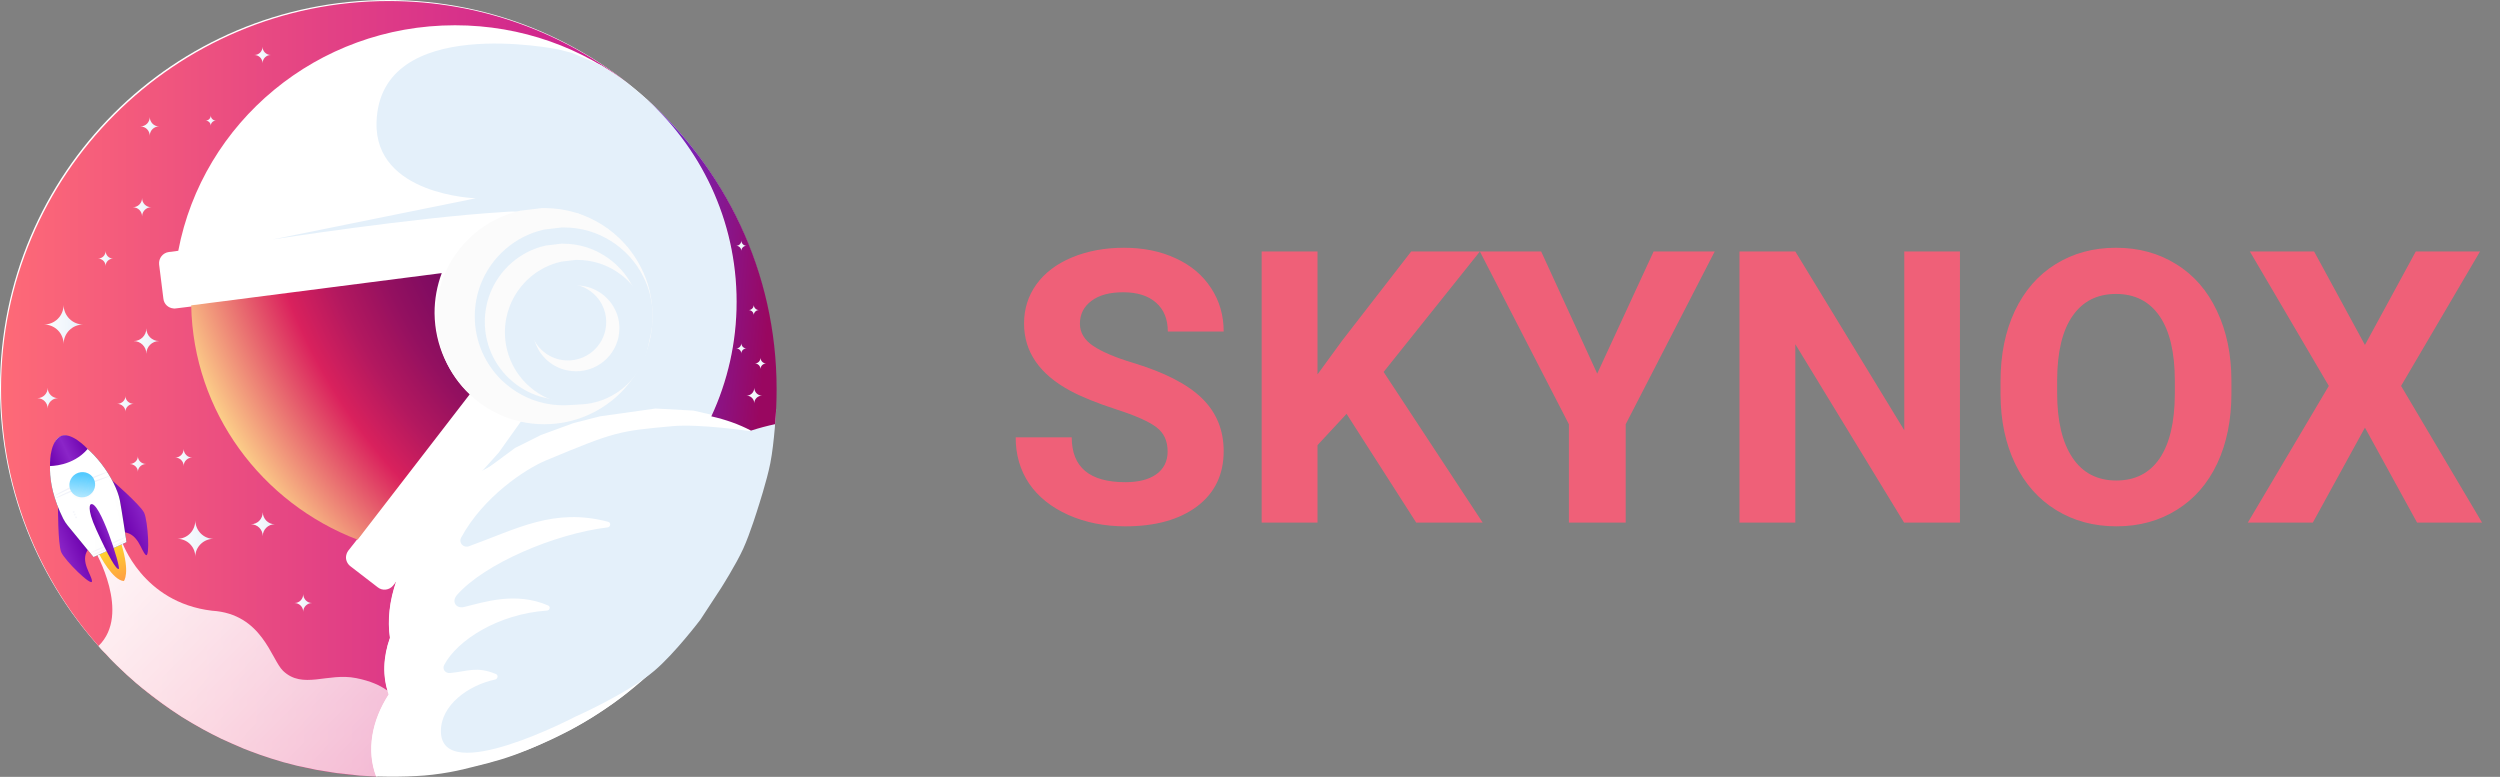 <svg xmlns="http://www.w3.org/2000/svg" width="177" height="55" viewBox="0 0 177 55" fill="none">
<rect x="0" y="0" width="177" height="55" fill="#808080" stroke="none"/>
<path d="M54.911 27.456C54.911 42.619 42.619 54.911 27.456 54.911C12.292 54.911 0 42.619 0 27.456C0 12.292 12.292 0 27.456 0C42.619 0 54.911 12.292 54.911 27.456Z" fill="white"/>
<path d="M11.96 17.842L12.622 17.756C14.347 8.671 22.455 1.789 32.213 1.789C36.935 1.789 41.266 3.396 44.685 6.087C39.985 2.321 34.026 0.074 27.535 0.074C12.372 0.074 0.074 12.372 0.074 27.535C0.074 42.405 11.894 54.508 26.645 54.974C25.95 53.129 26.33 51.034 27.535 49.167C27.079 47.887 27.144 46.508 27.622 45.162C27.437 43.871 27.6 42.514 28.067 41.157L27.839 41.45C27.568 41.787 27.079 41.852 26.743 41.58L24.8 40.083C24.594 39.92 24.485 39.67 24.496 39.431C24.507 39.279 24.561 39.117 24.659 38.986L25.668 37.706C19.123 35.155 14.467 28.914 14.369 21.598L12.437 21.837C12.383 21.848 12.329 21.848 12.274 21.837C11.916 21.804 11.612 21.533 11.569 21.153L11.265 18.722C11.221 18.288 11.525 17.897 11.96 17.842Z" fill="url(#paint0_linear)"/>
<path d="M33.27 27.901L25.318 38.21C18.536 35.612 13.683 29.185 13.537 21.619L31.277 19.335C30.946 20.224 30.761 21.179 30.767 22.19C30.791 24.435 31.746 26.473 33.27 27.901Z" fill="url(#paint1_radial)"/>
<path d="M33.687 14.039L19.307 16.953C19.307 16.953 29.229 15.404 35.64 15.012C35.884 14.998 36.02 14.978 36.264 14.976C36.827 14.971 37.696 15.128 37.696 15.128H39.274H40.958L42.985 16.19L44.417 17.524L45.418 19.077L46.039 21.201V23.216L45.282 25.531L44.417 27.111L42.931 28.391L41.363 29.317L40.201 29.807L38.174 29.97L36.903 29.807L35.31 32.044L34.092 33.402L36.633 31.822L40.336 30.297L42.931 29.507L44.823 29.317L46.039 29.18H47.742L50.359 29.474L50.8 28.41L51.203 27.345L51.534 26.207L51.791 25.033L51.974 23.858L52.084 22.721L52.158 21.546L52.121 20.371L52.011 19.16L51.938 18.61L51.864 18.059L51.644 17.031L51.387 16.04L51.093 15.086L50.726 14.095L49.919 12.37L48.891 10.645L47.973 9.36L47.459 8.773L47.349 8.626L47.203 8.479L46.946 8.185L46.395 7.598L45.844 7.084L45.257 6.57L44.633 6.056L44.413 5.873L44.156 5.689L43.642 5.322L42.578 4.625L40.486 3.744L39.525 3.499C39.525 3.499 26.902 0.912 26.659 8.646C26.496 13.825 33.687 14.039 33.687 14.039Z" fill="#E4F0FA"/>
<path d="M5.891 22.976C5.12 22.976 4.502 23.594 4.502 24.365C4.502 23.594 3.883 22.976 3.112 22.976C3.883 22.976 4.502 22.357 4.502 21.586C4.512 22.357 5.131 22.976 5.891 22.976Z" fill="url(#paint2_linear)"/>
<path d="M15.291 8.54C15.085 8.54 14.922 8.702 14.922 8.909C14.922 8.702 14.759 8.54 14.553 8.54C14.759 8.54 14.922 8.377 14.922 8.171C14.922 8.366 15.085 8.54 15.291 8.54Z" fill="url(#paint3_linear)"/>
<path d="M27.517 49.166C26.312 51.033 25.932 53.128 26.627 54.973C26.627 54.973 27.972 55.009 28.833 54.973C29.782 54.934 30.316 54.904 31.256 54.764C32.127 54.634 32.619 54.513 33.452 54.306L33.531 54.287C35.063 53.908 35.926 53.675 37.385 53.076C38.026 52.813 38.375 52.641 39 52.342C39.931 51.896 40.459 51.652 41.349 51.13C41.905 50.805 42.21 50.609 42.744 50.249C43.315 49.865 43.633 49.645 44.176 49.222C44.617 48.877 44.851 48.667 45.277 48.304C45.377 48.218 45.534 48.084 45.534 48.084L43.552 48.671L41.423 49.332L33.164 52.635V50.653L37.385 46.322H33.164L40.615 42.101H33.164L44.707 36.411L37.385 34.833L39.844 33.071L53.646 30.832L52.948 30.282L51.48 29.621L49.094 29.07L46.415 28.924L42.487 29.474L40.615 29.951L38.303 30.796L36.468 31.713L34.632 33.071L32.136 34.393L30.118 36.411L28.76 38.985L28.049 41.156C27.582 42.513 27.419 43.87 27.604 45.161C27.126 46.507 27.061 47.886 27.517 49.166Z" fill="white"/>
<path d="M43.06 36.944C39.209 35.927 36.61 37.442 33.206 38.673C32.808 38.817 32.451 38.429 32.652 38.058C34.217 35.167 37.203 33.202 38.662 32.594C43.527 30.567 43.764 30.52 47.618 30.172C49.545 29.998 53.061 30.52 53.061 30.52L54.95 28.987C54.95 28.987 54.828 31.325 54.539 32.792C54.291 34.054 53.663 35.967 53.663 35.967C53.663 35.967 53.118 37.755 52.623 38.842C52.099 39.992 51.035 41.661 51.035 41.661L49.584 43.879C49.584 43.879 47.776 46.263 46.327 47.492C44.413 49.116 40.77 50.722 40.77 50.722C40.77 50.722 31.216 55.739 31.216 51.763C31.216 49.917 33.149 48.519 35.053 48.112C35.249 48.071 35.294 47.796 35.109 47.72C33.728 47.153 33.11 47.537 31.855 47.651C31.531 47.681 31.296 47.374 31.446 47.085C32.346 45.354 35.246 43.467 38.729 43.228C38.932 43.214 38.995 42.949 38.808 42.868C36.504 41.874 34.286 42.629 32.868 42.973C32.269 43.118 31.952 42.581 32.359 42.119C34.316 39.899 39.285 37.79 43.019 37.339C43.238 37.312 43.273 37.001 43.06 36.944Z" fill="#E4F0FA"/>
<path d="M8.008 18.308C7.715 18.308 7.476 18.547 7.476 18.84C7.476 18.547 7.237 18.308 6.944 18.308C7.237 18.308 7.476 18.07 7.476 17.776C7.487 18.07 7.715 18.308 8.008 18.308Z" fill="url(#paint4_linear)"/>
<path d="M11.264 24.148C10.764 24.148 10.363 24.549 10.363 25.049C10.363 24.549 9.961 24.148 9.462 24.148C9.961 24.148 10.363 23.746 10.363 23.247C10.363 23.746 10.764 24.148 11.264 24.148Z" fill="url(#paint5_linear)"/>
<path d="M4.111 28.19C3.704 28.19 3.377 28.517 3.377 28.924C3.377 28.517 3.049 28.19 2.643 28.19C3.049 28.19 3.377 27.862 3.377 27.456C3.377 27.862 3.704 28.19 4.111 28.19Z" fill="url(#paint6_linear)"/>
<path d="M10.711 14.672C10.352 14.672 10.059 14.965 10.059 15.323C10.059 14.965 9.766 14.672 9.408 14.672C9.766 14.672 10.059 14.379 10.059 14.021C10.059 14.39 10.352 14.672 10.711 14.672Z" fill="url(#paint7_linear)"/>
<path d="M11.264 8.952C10.895 8.952 10.602 9.245 10.602 9.614C10.602 9.245 10.309 8.952 9.939 8.952C10.309 8.952 10.602 8.659 10.602 8.29C10.612 8.659 10.905 8.952 11.264 8.952Z" fill="url(#paint8_linear)"/>
<path d="M19.176 3.894C18.851 3.894 18.59 4.155 18.59 4.48C18.59 4.155 18.329 3.894 18.004 3.894C18.329 3.894 18.59 3.634 18.59 3.308C18.579 3.623 18.851 3.894 19.176 3.894Z" fill="url(#paint9_linear)"/>
<path d="M45.384 18.944C44.765 17.706 43.81 16.664 42.649 15.926C41.466 15.166 40.054 14.732 38.546 14.732C38.492 14.732 38.426 14.732 38.372 14.732L36.842 14.917C34.334 15.481 32.305 17.272 31.393 19.628C31.067 20.485 30.883 21.407 30.883 22.384C30.883 24.566 31.795 26.541 33.26 27.931C34.248 28.864 35.474 29.548 36.853 29.852C37.395 29.971 37.96 30.037 38.535 30.037C42.768 30.037 46.198 26.607 46.198 22.373C46.209 21.147 45.916 19.975 45.384 18.944Z" fill="#FBFBFB"/>
<path d="M45.536 19.568C45.027 18.55 44.242 17.693 43.287 17.085C42.315 16.46 41.154 16.103 39.914 16.103C39.869 16.103 39.816 16.103 39.771 16.103L38.513 16.255C36.451 16.719 34.782 18.193 34.033 20.131C33.765 20.836 33.613 21.596 33.613 22.399C33.613 24.194 34.363 25.82 35.568 26.963C36.38 27.731 37.388 28.294 38.522 28.544C38.968 28.642 39.432 28.695 39.905 28.695C43.385 28.695 46.205 25.873 46.205 22.39C46.214 21.381 45.973 20.417 45.536 19.568Z" fill="#E4F0FA"/>
<path d="M44.796 20.296C44.349 19.402 43.659 18.649 42.82 18.116C41.966 17.567 40.947 17.253 39.858 17.253C39.819 17.253 39.772 17.253 39.732 17.253L38.627 17.386C36.817 17.794 35.351 19.088 34.693 20.79C34.458 21.41 34.324 22.077 34.324 22.782C34.324 24.359 34.983 25.787 36.041 26.791C36.754 27.465 37.64 27.959 38.635 28.179C39.027 28.265 39.434 28.312 39.85 28.312C42.907 28.312 45.383 25.834 45.383 22.775C45.391 21.888 45.18 21.041 44.796 20.296Z" fill="#FBFBFB"/>
<path d="M45.442 21.22C45.028 20.392 44.39 19.695 43.613 19.201C42.822 18.693 41.879 18.403 40.871 18.403C40.834 18.403 40.791 18.403 40.755 18.403L39.731 18.526C38.055 18.904 36.699 20.102 36.089 21.677C35.871 22.251 35.748 22.868 35.748 23.522C35.748 24.981 36.358 26.303 37.337 27.232C37.997 27.857 38.817 28.314 39.739 28.517C40.102 28.597 40.479 28.641 40.863 28.641C43.693 28.641 45.986 26.346 45.986 23.515C45.993 22.694 45.797 21.91 45.442 21.22Z" fill="#E4F0FA"/>
<path d="M43.526 21.882C43.278 21.39 42.895 20.977 42.431 20.683C41.957 20.382 41.392 20.209 40.788 20.209C40.766 20.209 40.74 20.209 40.718 20.209L40.105 20.283C39.102 20.507 38.289 21.218 37.924 22.153C37.794 22.494 37.72 22.86 37.72 23.248C37.72 24.114 38.085 24.899 38.671 25.45C39.067 25.821 39.558 26.093 40.11 26.213C40.327 26.261 40.553 26.287 40.783 26.287C42.478 26.287 43.852 24.925 43.852 23.244C43.856 22.757 43.739 22.291 43.526 21.882Z" fill="#FBFBFB"/>
<path d="M42.632 21.591C42.413 21.153 42.075 20.784 41.664 20.523C41.245 20.254 40.746 20.1 40.212 20.1C40.193 20.1 40.17 20.1 40.151 20.1L39.609 20.165C38.721 20.365 38.003 20.999 37.681 21.834C37.565 22.137 37.5 22.464 37.5 22.81C37.5 23.583 37.823 24.282 38.341 24.774C38.691 25.105 39.125 25.347 39.613 25.455C39.805 25.497 40.005 25.52 40.208 25.52C41.706 25.52 42.92 24.305 42.92 22.806C42.924 22.372 42.82 21.956 42.632 21.591Z" fill="#E4F0FA"/>
<path d="M54.984 27.545C54.984 28.381 54.952 29.206 54.876 30.031C54.322 30.15 53.747 30.302 53.172 30.487C52.325 30.042 51.381 29.705 50.361 29.477C51.511 27.003 52.151 24.256 52.151 21.369C52.151 15.573 49.59 10.363 45.509 6.781C51.305 11.818 54.984 19.253 54.984 27.545Z" fill="url(#paint10_linear)"/>
<path d="M13.611 32.395C13.275 32.395 13.003 32.666 13.003 32.992C13.003 32.655 12.732 32.395 12.406 32.395C12.743 32.395 13.003 32.123 13.003 31.787C13.014 32.123 13.275 32.395 13.611 32.395Z" fill="url(#paint11_linear)"/>
<path d="M15.122 38.148C14.405 38.148 13.826 38.727 13.826 39.421C13.826 38.704 13.247 38.148 12.553 38.148C13.27 38.148 13.826 37.57 13.826 36.852C13.849 37.57 14.405 38.148 15.122 38.148Z" fill="url(#paint12_linear)"/>
<path d="M19.454 37.117C18.983 37.117 18.602 37.497 18.602 37.953C18.602 37.482 18.222 37.117 17.766 37.117C18.237 37.117 18.602 36.736 18.602 36.265C18.617 36.736 18.983 37.117 19.454 37.117Z" fill="url(#paint13_linear)"/>
<path d="M22.097 42.694C21.748 42.694 21.467 42.975 21.467 43.312C21.467 42.964 21.186 42.694 20.849 42.694C21.197 42.694 21.467 42.413 21.467 42.064C21.478 42.413 21.748 42.694 22.097 42.694Z" fill="url(#paint14_linear)"/>
<path d="M9.469 28.593C9.147 28.593 8.882 28.842 8.882 29.144C8.882 28.842 8.617 28.593 8.295 28.593C8.617 28.593 8.882 28.345 8.882 28.043C8.882 28.345 9.147 28.593 9.469 28.593Z" fill="url(#paint15_linear)"/>
<path d="M10.35 32.851C10.028 32.851 9.763 33.1 9.763 33.402C9.763 33.1 9.498 32.851 9.176 32.851C9.498 32.851 9.763 32.602 9.763 32.301C9.763 32.602 10.028 32.851 10.35 32.851Z" fill="url(#paint16_linear)"/>
<path d="M53.957 28.011C53.649 28.011 53.401 28.259 53.401 28.557C53.401 28.249 53.153 28.011 52.855 28.011C53.163 28.011 53.401 27.763 53.401 27.456C53.411 27.763 53.649 28.011 53.957 28.011Z" fill="url(#paint17_linear)"/>
<path d="M52.855 24.669C52.65 24.669 52.485 24.834 52.485 25.033C52.485 24.828 52.319 24.669 52.121 24.669C52.326 24.669 52.485 24.504 52.485 24.299C52.492 24.504 52.65 24.669 52.855 24.669Z" fill="url(#paint18_linear)"/>
<path d="M54.25 25.734C54.024 25.734 53.843 25.916 53.843 26.134C53.843 25.909 53.661 25.734 53.442 25.734C53.668 25.734 53.843 25.552 53.843 25.327C53.85 25.552 54.024 25.734 54.25 25.734Z" fill="url(#paint19_linear)"/>
<path d="M53.736 21.953C53.531 21.953 53.366 22.118 53.366 22.317C53.366 22.112 53.2 21.953 53.002 21.953C53.207 21.953 53.366 21.788 53.366 21.583C53.372 21.788 53.531 21.953 53.736 21.953Z" fill="url(#paint20_linear)"/>
<path d="M52.856 17.402C52.651 17.402 52.486 17.567 52.486 17.765C52.486 17.56 52.321 17.402 52.122 17.402C52.327 17.402 52.486 17.236 52.486 17.031C52.492 17.236 52.651 17.402 52.856 17.402Z" fill="url(#paint21_linear)"/>
<path d="M20.041 47.496C19.197 46.689 18.573 43.459 15.012 43.239C10.057 42.651 8.625 38.32 8.625 38.32L6.717 38.981C6.717 38.981 9.323 43.459 6.974 45.735C7.01 45.771 7.134 45.922 7.194 45.992C7.3 46.114 7.488 46.285 7.488 46.285L7.818 46.652L8.258 47.093L8.956 47.753L9.617 48.341L10.057 48.708L10.754 49.258L11.489 49.809L12.113 50.249L12.883 50.763L13.617 51.204L14.388 51.644L15.012 51.974L15.673 52.305L16.407 52.635L17.251 53.002L17.728 53.186L18.426 53.443L19.197 53.7L20.041 53.957L21.032 54.214L22.427 54.507L23.785 54.727L25.473 54.911L26.721 54.984L28.41 49.589C27.7 49.258 27.341 48.435 25.216 48.01C23.197 47.607 21.436 48.831 20.041 47.496Z" fill="url(#paint22_linear)"/>
<path d="M8.77 41.138C8.77 41.138 9.229 40.596 8.6 38.545L7.033 39.254C7.033 39.254 7.968 41.096 8.77 41.138Z" fill="url(#paint23_linear)"/>
<path d="M4.107 35.779C4.107 35.779 4.089 38.52 4.336 39.097C4.582 39.675 6.521 41.586 6.511 41.146C6.5 40.707 5.648 39.751 6.218 38.923L5.124 37.474C4.923 37.229 4.746 36.966 4.594 36.688C4.451 36.427 4.266 36.083 4.107 35.779Z" fill="url(#paint24_linear)"/>
<path d="M7.853 33.942C7.853 33.942 9.931 35.735 10.204 36.301C10.477 36.867 10.639 39.581 10.314 39.284C9.99 38.986 9.8 37.802 8.801 37.684L8.461 35.823C8.409 35.51 8.328 35.204 8.218 34.907C8.115 34.627 7.978 34.261 7.853 33.942Z" fill="url(#paint25_linear)"/>
<path d="M4.47 36.711C4.558 36.888 4.667 37.055 4.792 37.208L6.622 39.44L8.957 38.384C8.957 38.384 8.605 36.025 8.488 35.435C8.188 33.931 6.576 31.583 4.802 30.888C4.456 30.752 4.058 30.926 3.909 31.267C3.572 32.038 3.17 33.675 4.181 36.083C4.267 36.286 4.363 36.496 4.47 36.711Z" fill="url(#paint26_linear)"/>
<path d="M3.909 31.268C3.544 32.104 3.101 33.959 4.47 36.712C4.558 36.889 4.667 37.056 4.792 37.209L6.622 39.441L8.957 38.385C8.957 38.385 8.605 36.026 8.488 35.436C8.188 33.932 6.576 31.584 4.802 30.889C4.456 30.753 4.058 30.927 3.909 31.268Z" fill="white"/>
<g opacity="0.4">
<g opacity="0.4">
<g opacity="0.4">
<g opacity="0.4">
<g opacity="0.4">
<path opacity="0.4" d="M6.325 35.825C6.709 37.235 6.862 38.478 6.622 39.441L7.569 39.013L6.325 35.825Z" fill="url(#paint27_linear)"/>
</g>
</g>
</g>
</g>
</g>
<g opacity="0.4">
<g opacity="0.4">
<g opacity="0.4">
<g opacity="0.4">
<g opacity="0.4">
<path opacity="0.4" d="M7.386 33.115C7.386 33.115 8.979 37.116 8.372 38.648L8.955 38.385C8.955 38.385 8.77 34.616 7.386 33.115" fill="url(#paint28_linear)"/>
</g>
</g>
</g>
</g>
</g>
<g opacity="0.49">
<g opacity="0.49">
<path opacity="0.49" d="M7.606 33.42C7.611 33.434 7.397 33.525 7.051 33.67C6.705 33.815 6.227 34.017 5.705 34.252C5.183 34.487 4.716 34.711 4.378 34.875C4.04 35.038 3.83 35.139 3.823 35.126C3.816 35.113 4.013 34.99 4.344 34.809C4.674 34.629 5.138 34.393 5.662 34.157C6.186 33.921 6.67 33.729 7.024 33.601C7.378 33.473 7.602 33.407 7.606 33.42Z" fill="#8794CA"/>
</g>
</g>
<g opacity="0.49">
<g opacity="0.49">
<path opacity="0.49" d="M7.812 33.687C7.816 33.701 7.595 33.79 7.236 33.93C6.877 34.071 6.381 34.264 5.837 34.487C5.294 34.711 4.805 34.921 4.451 35.074C4.097 35.226 3.877 35.319 3.87 35.306C3.864 35.293 4.073 35.177 4.42 35.007C4.767 34.837 5.252 34.615 5.798 34.391C6.343 34.167 6.844 33.983 7.211 33.861C7.577 33.738 7.807 33.674 7.812 33.687Z" fill="#8794CA"/>
</g>
</g>
<g opacity="0.43">
<g opacity="0.43">
<path opacity="0.43" d="M9.014 38.233C9.026 38.26 8.479 38.524 7.792 38.824C7.106 39.123 6.54 39.344 6.528 39.318C6.516 39.291 7.064 39.027 7.75 38.728C8.437 38.428 9.003 38.207 9.014 38.233Z" fill="#8794CA"/>
</g>
</g>
<g opacity="0.43">
<g opacity="0.43">
<path opacity="0.43" d="M8.882 38.037C8.894 38.063 8.336 38.338 7.636 38.651C6.936 38.964 6.358 39.196 6.347 39.17C6.335 39.144 6.893 38.868 7.593 38.555C8.293 38.242 8.87 38.01 8.882 38.037Z" fill="#8794CA"/>
</g>
</g>
<g opacity="0.19">
<g opacity="0.19">
<path opacity="0.19" d="M6.689 34.186C6.844 34.653 6.582 35.163 6.103 35.325C5.623 35.486 5.109 35.239 4.953 34.772C4.798 34.305 5.06 33.795 5.539 33.633C6.019 33.471 6.533 33.719 6.689 34.186Z" fill="#302D40"/>
</g>
</g>
<path d="M6.106 35.165C6.585 35.003 6.847 34.493 6.692 34.026C6.536 33.559 6.022 33.312 5.542 33.473C5.063 33.635 4.801 34.145 4.956 34.612C4.963 34.633 4.971 34.654 4.98 34.675C5.159 35.101 5.648 35.319 6.106 35.165" fill="url(#paint29_linear)"/>
<g opacity="0.28">
<g opacity="0.28">
<path opacity="0.28" d="M5.308 35.067L5.971 33.433C5.971 33.433 6.273 33.497 6.395 33.61L5.635 35.198C5.635 35.198 5.374 35.171 5.308 35.067Z" fill="#E9E9E9"/>
</g>
</g>
<g opacity="0.28">
<g opacity="0.28">
<path opacity="0.28" d="M5.872 35.212L6.467 33.672L6.582 33.806L6.05 35.182L5.872 35.212Z" fill="#E9E9E9"/>
</g>
</g>
<g opacity="0.42">
<g opacity="0.42">
<path opacity="0.42" d="M5.278 36.222C5.293 36.255 5.278 36.295 5.243 36.311C5.209 36.327 5.168 36.312 5.153 36.278C5.138 36.245 5.153 36.205 5.188 36.189C5.222 36.174 5.263 36.188 5.278 36.222Z" fill="#8794CA"/>
</g>
</g>
<g opacity="0.42">
<g opacity="0.42">
<path opacity="0.42" d="M5.358 36.401C5.373 36.434 5.358 36.474 5.323 36.49C5.289 36.505 5.248 36.491 5.233 36.457C5.218 36.424 5.233 36.384 5.268 36.368C5.303 36.352 5.343 36.367 5.358 36.401Z" fill="#8794CA"/>
</g>
</g>
<g opacity="0.42">
<g opacity="0.42">
<path opacity="0.42" d="M5.447 36.597C5.462 36.631 5.447 36.671 5.412 36.687C5.378 36.702 5.337 36.688 5.322 36.654C5.307 36.62 5.322 36.581 5.357 36.565C5.391 36.549 5.432 36.564 5.447 36.597Z" fill="#8794CA"/>
</g>
</g>
<path d="M6.417 35.711C6.417 35.711 6.098 35.916 6.814 37.492C7.687 39.41 8.248 40.37 8.411 40.279C8.575 40.188 7.03 35.326 6.417 35.711Z" fill="url(#paint30_linear)"/>
<path d="M3.542 32.992C3.542 32.992 5.144 33.033 6.206 31.786C6.206 31.786 4.954 30.423 4.21 30.932C3.465 31.44 3.542 32.992 3.542 32.992Z" fill="url(#paint31_linear)"/>
<path d="M82.668 31.964C82.668 31.217 82.404 30.645 81.876 30.25C81.349 29.846 80.4 29.424 79.029 28.984C77.658 28.536 76.572 28.097 75.772 27.666C73.593 26.488 72.503 24.902 72.503 22.907C72.503 21.87 72.793 20.947 73.373 20.138C73.962 19.321 74.801 18.684 75.891 18.227C76.99 17.77 78.22 17.541 79.582 17.541C80.954 17.541 82.175 17.791 83.248 18.293C84.32 18.785 85.15 19.483 85.739 20.389C86.337 21.294 86.636 22.322 86.636 23.474H82.681C82.681 22.595 82.404 21.914 81.85 21.43C81.296 20.938 80.519 20.692 79.517 20.692C78.55 20.692 77.798 20.898 77.262 21.311C76.726 21.716 76.458 22.252 76.458 22.92C76.458 23.544 76.77 24.067 77.394 24.489C78.027 24.911 78.954 25.306 80.176 25.675C82.426 26.352 84.065 27.191 85.093 28.193C86.122 29.195 86.636 30.443 86.636 31.938C86.636 33.599 86.007 34.904 84.751 35.853C83.494 36.794 81.802 37.264 79.675 37.264C78.198 37.264 76.853 36.996 75.641 36.459C74.428 35.915 73.501 35.172 72.859 34.231C72.226 33.291 71.91 32.201 71.91 30.962H75.878C75.878 33.08 77.144 34.139 79.675 34.139C80.615 34.139 81.349 33.95 81.876 33.572C82.404 33.185 82.668 32.649 82.668 31.964ZM95.337 29.301L93.28 31.516V37H89.325V17.805H93.28V26.506L95.02 24.12L99.912 17.805H104.776L97.96 26.334L104.974 37H100.268L95.337 29.301ZM113.082 26.453L117.077 17.805H121.401L115.099 30.039V37H111.078V30.039L104.776 17.805H109.114L113.082 26.453ZM138.764 37H134.809L127.109 24.37V37H123.154V17.805H127.109L134.822 30.461V17.805H138.764V37ZM157.985 27.837C157.985 29.727 157.651 31.384 156.983 32.808C156.315 34.231 155.357 35.33 154.109 36.103C152.87 36.877 151.446 37.264 149.838 37.264C148.247 37.264 146.828 36.881 145.58 36.117C144.332 35.352 143.365 34.262 142.679 32.847C141.994 31.423 141.646 29.789 141.638 27.943V26.994C141.638 25.104 141.976 23.443 142.653 22.01C143.338 20.569 144.301 19.466 145.54 18.701C146.788 17.928 148.212 17.541 149.812 17.541C151.411 17.541 152.831 17.928 154.07 18.701C155.318 19.466 156.28 20.569 156.957 22.01C157.643 23.443 157.985 25.1 157.985 26.98V27.837ZM153.978 26.967C153.978 24.955 153.617 23.425 152.896 22.379C152.176 21.334 151.147 20.811 149.812 20.811C148.484 20.811 147.46 21.329 146.74 22.366C146.019 23.395 145.654 24.906 145.646 26.901V27.837C145.646 29.797 146.006 31.318 146.727 32.399C147.447 33.48 148.484 34.02 149.838 34.02C151.165 34.02 152.185 33.502 152.896 32.465C153.608 31.419 153.969 29.898 153.978 27.903V26.967ZM167.438 24.423L171.037 17.805H175.585L169.996 27.323L175.73 37H171.129L167.438 30.276L163.747 37H159.146L164.88 27.323L159.291 17.805H163.839L167.438 24.423Z" fill="#EF6078"/>
<defs>
<linearGradient id="paint0_linear" x1="0.074" y1="27.524" x2="44.685" y2="27.524" gradientUnits="userSpaceOnUse">
<stop stop-color="#FE6A77"/>
<stop offset="1" stop-color="#C91C91"/>
</linearGradient>
<radialGradient id="paint1_radial" cx="0" cy="0" r="1" gradientUnits="userSpaceOnUse" gradientTransform="translate(61.5 5) rotate(153.144) scale(52.882 50.579)">
<stop stop-color="#3B0E64"/>
<stop offset="0.164" stop-color="#450B63"/>
<stop offset="0.396" stop-color="#5A0362"/>
<stop offset="0.485" stop-color="#5D0462"/>
<stop offset="0.561" stop-color="#680661"/>
<stop offset="0.633" stop-color="#7A0A61"/>
<stop offset="0.703" stop-color="#931060"/>
<stop offset="0.745" stop-color="#A7155F"/>
<stop offset="0.769" stop-color="#B2185F"/>
<stop offset="0.834" stop-color="#D9215D"/>
<stop offset="0.834" stop-color="#DA215D"/>
<stop offset="1" stop-color="#FFE08D"/>
</radialGradient>
<linearGradient id="paint2_linear" x1="6.191" y1="20.086" x2="2.852" y2="20.086" gradientUnits="userSpaceOnUse">
<stop stop-color="#E5EFFA"/>
<stop offset="1" stop-color="white"/>
</linearGradient>
<linearGradient id="paint3_linear" x1="15.37" y1="7.772" x2="14.484" y2="7.772" gradientUnits="userSpaceOnUse">
<stop stop-color="#E5EFFA"/>
<stop offset="1" stop-color="white"/>
</linearGradient>
<linearGradient id="paint4_linear" x1="8.123" y1="17.202" x2="6.845" y2="17.202" gradientUnits="userSpaceOnUse">
<stop stop-color="#E5EFFA"/>
<stop offset="1" stop-color="white"/>
</linearGradient>
<linearGradient id="paint5_linear" x1="11.458" y1="22.274" x2="9.293" y2="22.274" gradientUnits="userSpaceOnUse">
<stop stop-color="#E5EFFA"/>
<stop offset="1" stop-color="white"/>
</linearGradient>
<linearGradient id="paint6_linear" x1="4.269" y1="26.663" x2="2.505" y2="26.663" gradientUnits="userSpaceOnUse">
<stop stop-color="#E5EFFA"/>
<stop offset="1" stop-color="white"/>
</linearGradient>
<linearGradient id="paint7_linear" x1="10.851" y1="13.318" x2="9.286" y2="13.318" gradientUnits="userSpaceOnUse">
<stop stop-color="#E5EFFA"/>
<stop offset="1" stop-color="white"/>
</linearGradient>
<linearGradient id="paint8_linear" x1="11.407" y1="7.575" x2="9.815" y2="7.575" gradientUnits="userSpaceOnUse">
<stop stop-color="#E5EFFA"/>
<stop offset="1" stop-color="white"/>
</linearGradient>
<linearGradient id="paint9_linear" x1="19.303" y1="2.675" x2="17.894" y2="2.675" gradientUnits="userSpaceOnUse">
<stop stop-color="#E5EFFA"/>
<stop offset="1" stop-color="white"/>
</linearGradient>
<linearGradient id="paint10_linear" x1="48.094" y1="-1.27" x2="56.589" y2="-0.464" gradientUnits="userSpaceOnUse">
<stop stop-color="#7129C8"/>
<stop offset="1" stop-color="#990760"/>
</linearGradient>
<linearGradient id="paint11_linear" x1="13.741" y1="31.136" x2="12.293" y2="31.136" gradientUnits="userSpaceOnUse">
<stop stop-color="#E5EFFA"/>
<stop offset="1" stop-color="white"/>
</linearGradient>
<linearGradient id="paint12_linear" x1="15.399" y1="35.464" x2="12.312" y2="35.464" gradientUnits="userSpaceOnUse">
<stop stop-color="#E5EFFA"/>
<stop offset="1" stop-color="white"/>
</linearGradient>
<linearGradient id="paint13_linear" x1="19.636" y1="35.353" x2="17.607" y2="35.353" gradientUnits="userSpaceOnUse">
<stop stop-color="#E5EFFA"/>
<stop offset="1" stop-color="white"/>
</linearGradient>
<linearGradient id="paint14_linear" x1="22.231" y1="41.39" x2="20.732" y2="41.39" gradientUnits="userSpaceOnUse">
<stop stop-color="#E5EFFA"/>
<stop offset="1" stop-color="white"/>
</linearGradient>
<linearGradient id="paint15_linear" x1="9.596" y1="27.448" x2="8.185" y2="27.448" gradientUnits="userSpaceOnUse">
<stop stop-color="#E5EFFA"/>
<stop offset="1" stop-color="white"/>
</linearGradient>
<linearGradient id="paint16_linear" x1="10.477" y1="31.706" x2="9.066" y2="31.706" gradientUnits="userSpaceOnUse">
<stop stop-color="#E5EFFA"/>
<stop offset="1" stop-color="white"/>
</linearGradient>
<linearGradient id="paint17_linear" x1="54.075" y1="26.861" x2="52.752" y2="26.861" gradientUnits="userSpaceOnUse">
<stop stop-color="#E5EFFA"/>
<stop offset="1" stop-color="white"/>
</linearGradient>
<linearGradient id="paint18_linear" x1="52.934" y1="23.902" x2="52.052" y2="23.902" gradientUnits="userSpaceOnUse">
<stop stop-color="#E5EFFA"/>
<stop offset="1" stop-color="white"/>
</linearGradient>
<linearGradient id="paint19_linear" x1="54.337" y1="24.89" x2="53.367" y2="24.89" gradientUnits="userSpaceOnUse">
<stop stop-color="#E5EFFA"/>
<stop offset="1" stop-color="white"/>
</linearGradient>
<linearGradient id="paint20_linear" x1="53.815" y1="21.186" x2="52.933" y2="21.186" gradientUnits="userSpaceOnUse">
<stop stop-color="#E5EFFA"/>
<stop offset="1" stop-color="white"/>
</linearGradient>
<linearGradient id="paint21_linear" x1="52.935" y1="16.635" x2="52.053" y2="16.635" gradientUnits="userSpaceOnUse">
<stop stop-color="#E5EFFA"/>
<stop offset="1" stop-color="white"/>
</linearGradient>
<linearGradient id="paint22_linear" x1="5.065" y1="34.099" x2="26.538" y2="54.984" gradientUnits="userSpaceOnUse">
<stop stop-color="white"/>
<stop offset="1" stop-color="white" stop-opacity="0.65"/>
</linearGradient>
<linearGradient id="paint23_linear" x1="8.759" y1="41.143" x2="7.808" y2="38.878" gradientUnits="userSpaceOnUse">
<stop stop-color="#FF9E44"/>
<stop offset="1" stop-color="#FFD12E"/>
</linearGradient>
<linearGradient id="paint24_linear" x1="5.926" y1="38.228" x2="4.264" y2="38.926" gradientUnits="userSpaceOnUse">
<stop stop-color="#6D01AE"/>
<stop offset="1" stop-color="#8A25C7"/>
</linearGradient>
<linearGradient id="paint25_linear" x1="10.156" y1="36.185" x2="8.469" y2="36.894" gradientUnits="userSpaceOnUse">
<stop stop-color="#8923C6"/>
<stop offset="1" stop-color="#6D01AE"/>
</linearGradient>
<linearGradient id="paint26_linear" x1="7.213" y1="37.51" x2="-14.727" y2="-9.787" gradientUnits="userSpaceOnUse">
<stop stop-color="#3A3759"/>
<stop offset="1" stop-color="#546496"/>
</linearGradient>
<linearGradient id="paint27_linear" x1="6.558" y1="37.815" x2="-15.382" y2="-9.482" gradientUnits="userSpaceOnUse">
<stop stop-color="#3A3759"/>
<stop offset="1" stop-color="#546496"/>
</linearGradient>
<linearGradient id="paint28_linear" x1="8.456" y1="36.934" x2="-13.485" y2="-10.364" gradientUnits="userSpaceOnUse">
<stop stop-color="#3A3759"/>
<stop offset="1" stop-color="#546496"/>
</linearGradient>
<linearGradient id="paint29_linear" x1="6.124" y1="35.16" x2="6.317" y2="33.634" gradientUnits="userSpaceOnUse">
<stop stop-color="#ACE6FF"/>
<stop offset="1" stop-color="#52CAFF"/>
</linearGradient>
<linearGradient id="paint30_linear" x1="7.738" y1="37.858" x2="7.08" y2="38.134" gradientUnits="userSpaceOnUse">
<stop stop-color="#8721C5"/>
<stop offset="1" stop-color="#6F04B0"/>
</linearGradient>
<linearGradient id="paint31_linear" x1="5.938" y1="31.084" x2="3.274" y2="32.354" gradientUnits="userSpaceOnUse">
<stop stop-color="#6D01AE"/>
<stop offset="0.505" stop-color="#8B25C8"/>
<stop offset="1" stop-color="#6D01AE"/>
</linearGradient>
</defs>
</svg>
